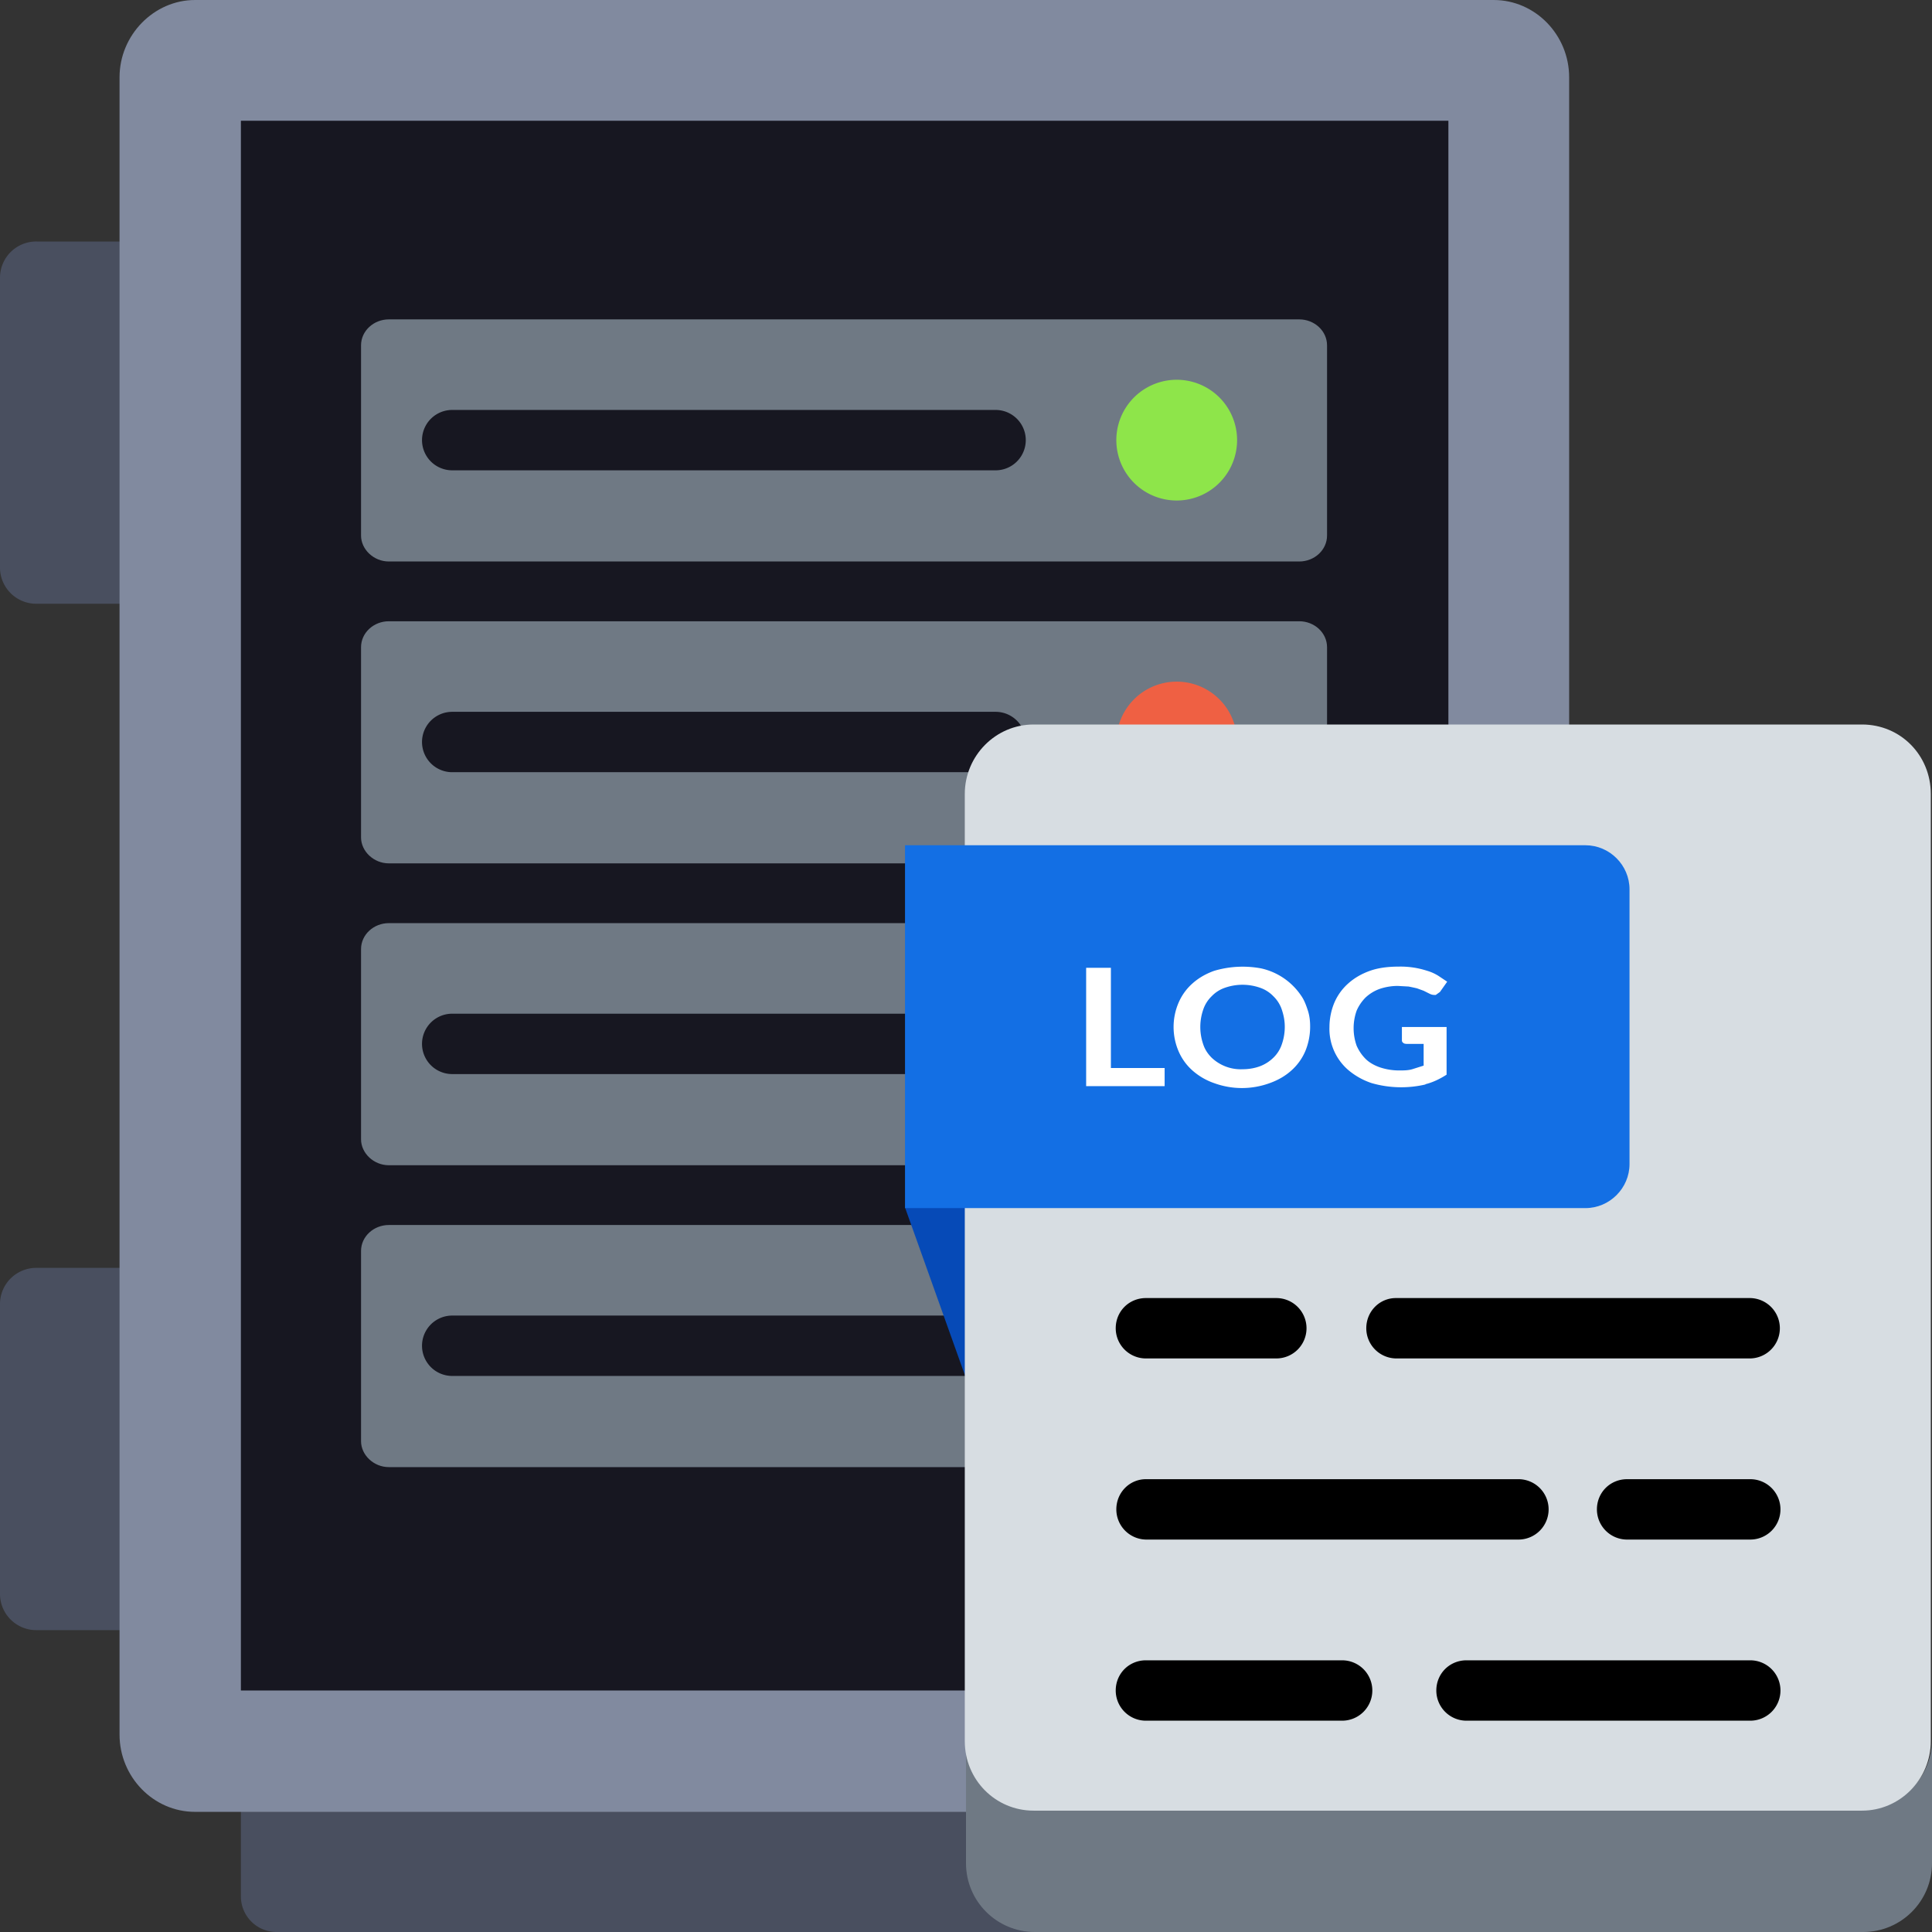 <svg width="32" height="32" fill="none" xmlns="http://www.w3.org/2000/svg">
  <rect width="100%" height="100%" fill="#333333" stroke="none"/>
  <g clip-path="url(#a)">
    <g fill="#494F5F">
      <path d="M23.99 29.2v2.2c0 .34-.26.6-.59.6H4.58a.59.59 0 0 1-.59-.6v-2.2h20ZM2.83 27H.61a.6.6 0 0 1-.61-.59v-4.82A.6.6 0 0 1 .61 21h2.22v6ZM2.83 10H.61A.6.6 0 0 1 0 9.41V4.59A.6.6 0 0 1 .61 4h2.22v6Z"/>
    </g>
    <path d="M24.74 0H3.23c-.68 0-1.25.58-1.25 1.28v27.45c0 .7.56 1.28 1.25 1.28h21.51c.68 0 1.25-.58 1.25-1.28V1.28c0-.7-.56-1.28-1.25-1.28Z" fill="#818A9F"/>
    <path d="M23.99 2h-20v26h20V2Z" fill="#171721"/>
    <path d="M6.44 20.29h15.08c.25 0 .46.19.46.43v3.15c0 .24-.21.43-.46.43H6.44c-.25 0-.46-.2-.46-.43v-3.15c0-.24.21-.43.46-.43Z" fill="#6F7984"/>
    <path d="M16.49 21.79h-9a.5.5 0 0 0 0 1h9a.5.5 0 1 0 0-1Z" fill="#171721"/>
    <path d="M6.44 15.29h15.08c.25 0 .46.19.46.43v3.15c0 .24-.21.43-.46.43H6.44c-.25 0-.46-.2-.46-.43v-3.15c0-.24.21-.43.46-.43Z" fill="#6F7984"/>
    <path d="M16.49 16.79h-9a.5.5 0 0 0 0 1h9a.5.5 0 1 0 0-1Z" fill="#171721"/>
    <path d="M6.44 10.29h15.08c.25 0 .46.19.46.43v3.15c0 .24-.21.43-.46.43H6.44c-.25 0-.46-.2-.46-.43v-3.15c0-.24.21-.43.46-.43Z" fill="#6F7984"/>
    <path d="M16.49 11.79h-9a.5.5 0 0 0 0 1h9a.5.5 0 1 0 0-1Z" fill="#171721"/>
    <path d="M19.49 13.29a1 1 0 1 0 0-2 1 1 0 0 0 0 2Z" fill="#EF6043"/>
    <path d="M6.44 5.29h15.08c.25 0 .46.19.46.43v3.15c0 .24-.21.43-.46.43H6.44c-.25 0-.46-.2-.46-.43V5.72c0-.24.21-.43.46-.43Z" fill="#6F7984"/>
    <path d="M16.49 6.79h-9a.5.5 0 1 0 0 1h9a.5.5 0 1 0 0-1Z" fill="#171721"/>
    <path d="M19.49 8.29a1 1 0 1 0 0-2 1 1 0 0 0 0 2Z" fill="#8EE54A"/>
    <path fill-rule="evenodd" clip-rule="evenodd" d="M26.99 20h-12l2 5.6h10V20Z" fill="#064AB7"/>
    <g fill-rule="evenodd" clip-rule="evenodd">
      <path d="M30.86 29.95H17.14c-.63 0-1.14-.51-1.14-1.14v2.05c0 .63.51 1.14 1.14 1.14h13.72c.63 0 1.14-.51 1.14-1.14v-2.05c0 .63-.5 1.14-1.14 1.14Z" fill="#6F7984"/>
      <path d="M30.84 12H17.12c-.63 0-1.14.52-1.14 1.15v15.69c0 .64.51 1.15 1.14 1.15h13.72c.63 0 1.14-.52 1.14-1.15V13.15c0-.64-.5-1.15-1.14-1.15Z" fill="#D7DDE2"/>
    </g>
    <path d="M14.99 14h11.27c.4 0 .73.33.73.73v4.55c0 .4-.33.73-.73.73H14.99V14Z" fill="#136FE4"/>
    <g fill="#fff">
      <path d="M18.4 17.69h.89v.3h-1.3v-1.96h.41v1.66ZM21.7 17.01c0 .14-.03.28-.08.4a.9.9 0 0 1-.23.32c-.1.09-.22.16-.36.21a1.34 1.34 0 0 1-.92 0 1.07 1.07 0 0 1-.36-.21.9.9 0 0 1-.23-.32 1.02 1.02 0 0 1 0-.8.9.9 0 0 1 .23-.32c.1-.09.22-.16.36-.21a1.66 1.66 0 0 1 .78-.04 1.08 1.08 0 0 1 .66.45c.05.07.08.15.11.24s.04.18.04.27v.01Zm-.42 0c0-.11-.02-.2-.05-.29a.55.55 0 0 0-.14-.22.55.55 0 0 0-.22-.14.88.88 0 0 0-.58 0 .55.55 0 0 0-.22.14.55.55 0 0 0-.14.22.88.88 0 0 0 0 .58c.03.09.08.16.14.22a.7.7 0 0 0 .51.19c.11 0 .21-.02.29-.05a.64.64 0 0 0 .22-.14.55.55 0 0 0 .14-.22.88.88 0 0 0 .05-.29ZM23.62 17.96a1.77 1.77 0 0 1-.9-.02 1.17 1.17 0 0 1-.38-.21.9.9 0 0 1-.32-.72c0-.14.03-.28.08-.4a.9.9 0 0 1 .23-.32c.1-.09.22-.16.36-.21.14-.05.3-.07.48-.07a1.42 1.42 0 0 1 .47.07c.07.02.13.05.18.08l.15.1-.12.17-.07.05c-.03 0-.06 0-.1-.02l-.1-.05-.11-.04a3.25 3.25 0 0 0-.14-.03l-.18-.01a.94.94 0 0 0-.3.05.68.68 0 0 0-.23.14.71.71 0 0 0-.15.22.87.87 0 0 0 0 .58c.04.09.09.16.15.22s.15.11.24.14a1 1 0 0 0 .31.05c.08 0 .15 0 .22-.02l.19-.06v-.36h-.28s-.05 0-.06-.02c-.02-.01-.02-.03-.02-.05v-.21h.74v.79c-.11.07-.23.13-.36.16h.02Z"/>
    </g>
    <g fill="#000">
      <path d="M28.99 22.5h-5.87a.5.5 0 0 1-.49-.5c0-.28.22-.5.49-.5h5.87a.5.5 0 0 1 .49.5.5.5 0 0 1-.49.5ZM21.14 22.5h-2.17a.5.5 0 0 1-.49-.5c0-.28.22-.5.5-.5h2.16a.5.5 0 0 1 .5.5.5.5 0 0 1-.5.5ZM29 25.5h-2.06a.5.5 0 0 1-.49-.5c0-.28.22-.5.5-.5h2.04a.5.5 0 0 1 .5.5.5.5 0 0 1-.5.5ZM25.16 25.5h-6.18a.5.5 0 0 1-.49-.5c0-.28.22-.5.49-.5h6.18a.5.5 0 0 1 .49.5.5.5 0 0 1-.49.5ZM29 28.5h-4.72a.5.5 0 0 1-.49-.5c0-.28.22-.5.5-.5h4.7a.5.5 0 0 1 .5.5.5.5 0 0 1-.5.5ZM22.23 28.5h-3.26a.5.5 0 0 1-.49-.5c0-.28.22-.5.5-.5h3.25a.5.5 0 0 1 .5.5.5.5 0 0 1-.5.5Z"/>
    </g>
  </g>
  <defs>
    <clipPath id="a">
      <path fill="#fff" d="M0 0h32v32H0z"/>
    </clipPath>
  </defs>
</svg>
